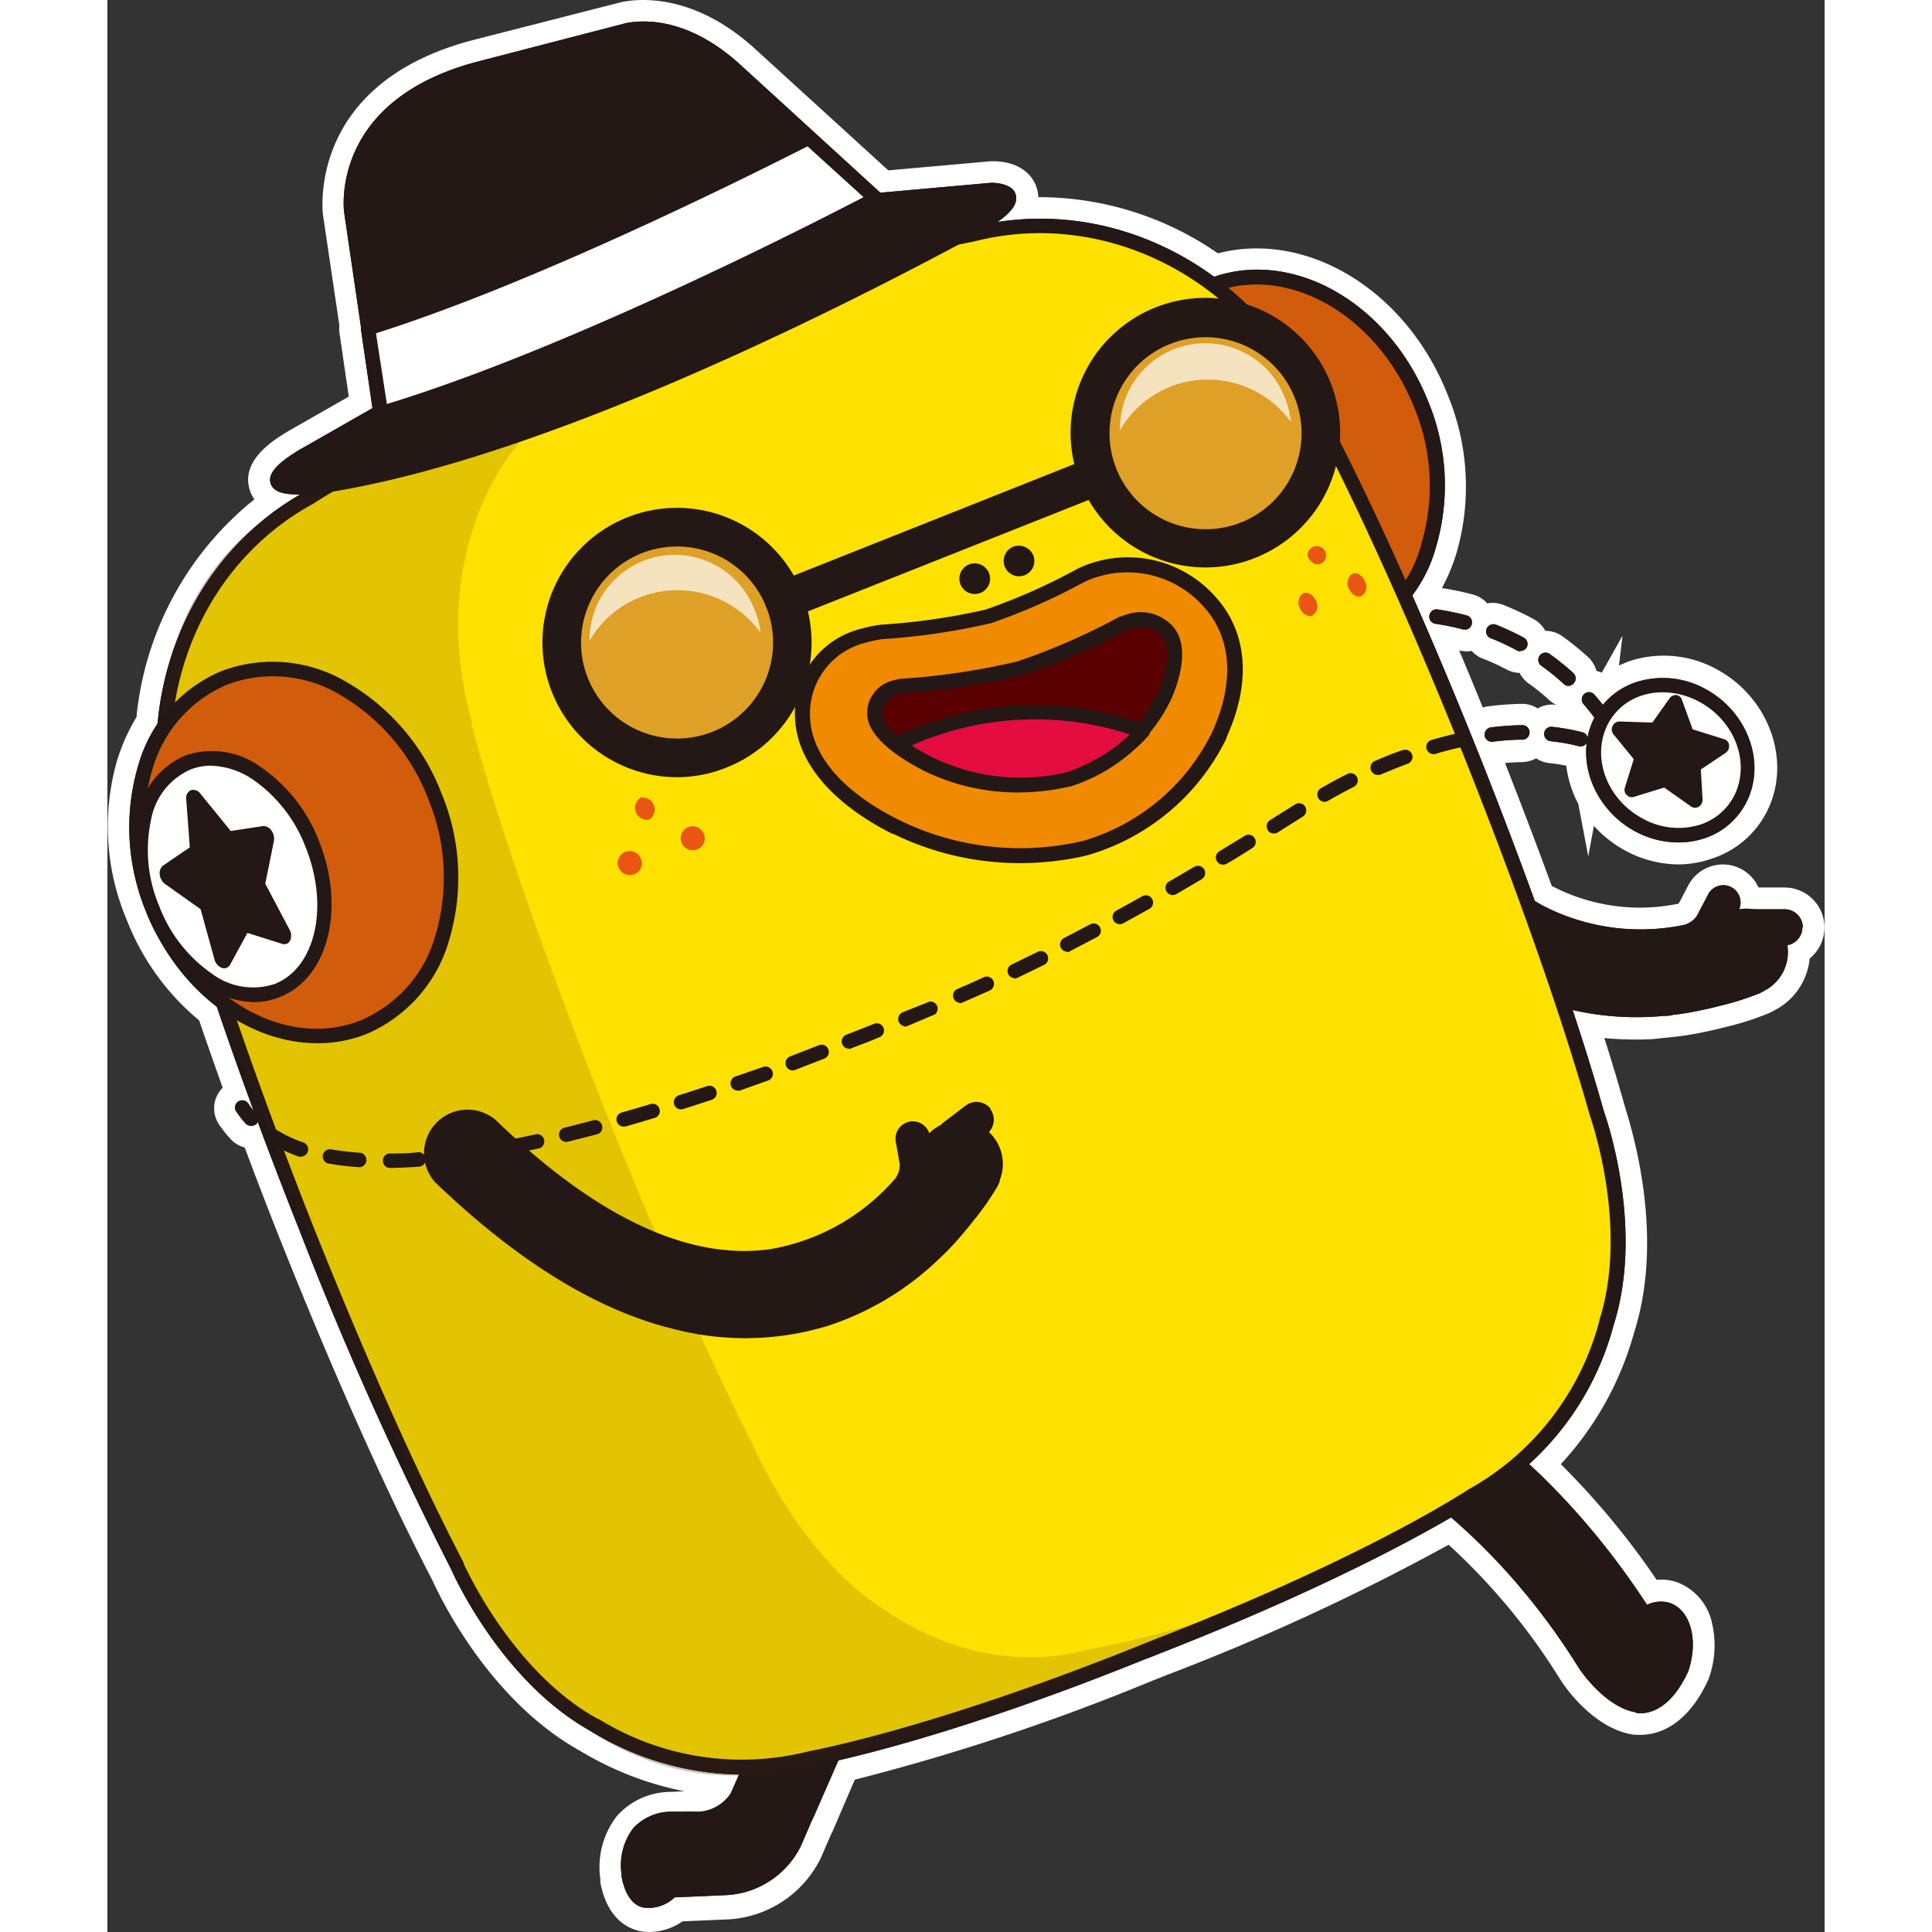 <svg xmlns="http://www.w3.org/2000/svg" viewBox="0 0 157.73 177.46" width="800" height="800"><rect x="0" y="0" width="157.73" height="177.46" fill="#333333" stroke="none"/><defs><clipPath id="clip-path"><path class="cls-1" d="M4.77 28.79h98.89v134.33H4.77z"/></clipPath><clipPath id="clip-path-2"><path class="cls-1" d="M90.25 29.16h21.19v21.19H90.25z"/></clipPath><clipPath id="clip-path-3"><path class="cls-1" d="M93.01 31.55h15.7v7.98h-15.7z"/></clipPath><clipPath id="clip-path-4"><path class="cls-1" d="M41.73 48.43h21.19v21.19H41.73z"/></clipPath><clipPath id="clip-path-5"><path class="cls-1" d="M44.28 50.9h15.7v7.98h-15.7z"/></clipPath><style>.cls-1{fill:none}.cls-2{fill:#231815}.cls-3{fill:#fff}.cls-4{fill:#d15c0b}.cls-5{fill:#ffe100}.cls-6{opacity:.15}.cls-7{clip-path:url(#clip-path)}.cls-8{fill:#40210f}.cls-9{fill:#e95513}.cls-10{opacity:.3}.cls-11{clip-path:url(#clip-path-2)}.cls-12{fill:#910782}.cls-13{opacity:.7}.cls-14{clip-path:url(#clip-path-3)}.cls-15{clip-path:url(#clip-path-4)}.cls-16{clip-path:url(#clip-path-5)}.cls-17{fill:#f08a00}.cls-18{fill:#5a0000}.cls-19{fill:#e50c3f}</style></defs><g id="a_2" data-name="a 2"><g id="a_1-2" data-name="a 1"><path class="cls-2" d="M155.73 85.21a1.67 1.67 0 0 0-1.67-1.67h-2.51a2.2 2.2 0 0 0-.36 0 4.1 4.1 0 0 0-1.31 0 1.58 1.58 0 0 0-2.9-1.26l-1 1.9a2.15 2.15 0 0 1-1.09.78 19.54 19.54 0 0 1-13.11-1.79c-.25-.14-.49-.3-.73-.45q-2-5.64-4.82-12.69c-2.37-5.94-4.52-11-6.42-15.35a15.08 15.08 0 0 0 2.19-4.42 20.13 20.13 0 0 0-.72-13.3c-3.56-9-12.25-14-19.63-11.49a26.66 26.66 0 0 0-19.85-5.06c1.34-1 1.86-1.73 1.68-2.45-.26-1-1.77-1.14-2.22-1.15h-.07L71 17.72 58.14 6c-4.79-4.4-8.9-4.17-10.49-3.86L34.19 5.59C20.4 9.13 21.76 19.33 21.78 19.44L23.32 30a.62.62 0 0 0 0 .3l1.06 7.25-5.79 3.25-.85.48c-2.17 1.31-3 2.28-2.7 3.15.23.68 1 1 2.58 1h.14a26.8 26.8 0 0 0-13.14 21.1 15.19 15.19 0 0 0-1.81 3.88 20.07 20.07 0 0 0 .73 13.3A20.64 20.64 0 0 0 10 92.48c.94 2.79 2.05 6 3.37 9.54a6 6 0 0 1-.49-.64.67.67 0 0 0-.92-.18.65.65 0 0 0-.18.92 9.27 9.27 0 0 0 .86 1.1.67.67 0 0 0 .49.21.7.7 0 0 0 .45-.17.87.87 0 0 0 .16-.23q1.71 4.64 3.87 10.12a336.14 336.14 0 0 0 13.88 31c.42 1 4.79 10.43 12.82 14.89a27 27 0 0 0 13.63 4l-.77 1.75a3.8 3.8 0 0 1-2.83 1.67h-.58a4.75 4.75 0 0 0-.87 0h-1.13A4.74 4.74 0 0 0 48.2 168a5.64 5.64 0 0 0-1.05 4.22v.21c.3 1.56.92 2.51 1.87 2.81a3.42 3.42 0 0 0 3-.91l4.61-.2a8.11 8.11 0 0 0 7-4.54l1-2.32.06-.11 2.44-5.58a194.79 194.79 0 0 0 28.09-9.27l.71-.27.7-.28a196.94 196.94 0 0 0 26.73-12.5 59.79 59.79 0 0 1 11.77 13.88s2.33 3.59 5.23 4c1.18.11 3.12-.35 4.73-3.78 1-2.82.27-5.65-1.62-6.33a2.87 2.87 0 0 0-2.14.16 69 69 0 0 0-10.79-12.88 26.85 26.85 0 0 0 7.7-12.72c2.79-8.78-.56-18.71-.89-19.63-.58-2.06-1.49-5.14-2.85-9.26a27.86 27.86 0 0 0 8.44.48c.27 0 .53-.06.8-.09a23.45 23.45 0 0 0 2.63-.44c.61-.12 1.19-.26 1.72-.4a25.66 25.66 0 0 0 3.6-1.14 4.49 4.49 0 0 0 .53-.29l.12-.06a4 4 0 0 0 1.91-4.07 1.67 1.67 0 0 0 1.48-1.48z"/><path class="cls-3" d="M49.75 177.46a3.91 3.91 0 0 1-1.23-.19c-1.18-.38-2.68-1.44-3.24-4.35v-.31a7.66 7.66 0 0 1 1.51-5.79 6.64 6.64 0 0 1 5-2.23l1.06-.05h.17a29.67 29.67 0 0 1-9.57-3.7c-8.48-4.7-13-14.36-13.63-15.75-2.38-4.55-7.32-14.6-13.92-31.15a469.1 469.1 0 0 1-3.29-8.54 2.68 2.68 0 0 1-1.3-.78 11.37 11.37 0 0 1-1.05-1.33 2.66 2.66 0 0 1 .33-3.38q-1.14-3.19-2.16-6.18a22.66 22.66 0 0 1-6.65-9.23A22 22 0 0 1 .9 69.82a17.63 17.63 0 0 1 1.77-3.95 29.29 29.29 0 0 1 10.83-20 3.44 3.44 0 0 1-.4-.79c-.95-2.79 2.22-4.7 3.57-5.51l5.5-3.14-.86-5.9a2.64 2.64 0 0 1 0-.63L19.8 19.73c0-.13-1.57-12.11 13.9-16.08L47.27.18c1.85-.36 6.73-.67 12.2 4.29l12.26 11.18 9.41-.84h.2c2.12 0 3.67 1 4.08 2.66a3.65 3.65 0 0 1 .09.64A28.83 28.83 0 0 1 102 23.27c8.2-2.12 17.32 3.39 21.11 13a22 22 0 0 1 .78 14.63 17.54 17.54 0 0 1-1.82 4c2 4.52 4 9.36 6 14.41 1.64 4.15 3.19 8.22 4.61 12.1h.06A17.43 17.43 0 0 0 144.33 83l.87-1.66a3.59 3.59 0 0 1 6.46.18h2.39a3.67 3.67 0 0 1 2.31 6.52 6 6 0 0 1-2.92 4.59l-.16.08a4.82 4.82 0 0 1-.71.37 26 26 0 0 1-3.91 1.25c-.54.14-1.15.29-1.8.42a25.38 25.38 0 0 1-2.81.47l-.83.09-1.35.14a31.49 31.49 0 0 1-4.37-.1c.86 2.71 1.46 4.78 1.86 6.19s3.83 11.55.88 20.84a29.31 29.31 0 0 1-6.74 12.11 71.36 71.36 0 0 1 8.8 10.62 4.51 4.51 0 0 1 1.93.24 5.16 5.16 0 0 1 3.16 3.74 9 9 0 0 1-.32 5.14l-.08.18c-2.18 4.63-5.15 5.07-6.73 4.92h-.11c-3.68-.56-6.32-4.48-6.61-4.92a58.7 58.7 0 0 0-10.34-12.52 206.89 206.89 0 0 1-25.75 11.91l-1.42.56a201.7 201.7 0 0 1-27.38 9.11l-2 4.65a1.58 1.58 0 0 1-.13.26l-1 2.3a10.08 10.08 0 0 1-8.69 5.63l-4 .17a5.42 5.42 0 0 1-3.08.98zm-.53-5.24c.19.95.46 1.23.51 1.24a1.88 1.88 0 0 0 1.07-.53l.52-.44 5.28-.23a6.07 6.07 0 0 0 5.29-3.4l3.89-8.86 1-.22a194.08 194.08 0 0 0 27.79-9.17L96 150a195 195 0 0 0 26.47-12.37l1.23-.72 1.08.93a62.3 62.3 0 0 1 12.14 14.32c.76 1.13 2.38 2.87 3.79 3.13.88 0 1.83-.88 2.64-2.55a4.94 4.94 0 0 0 .19-2.71 1.32 1.32 0 0 0-.63-1 1 1 0 0 0-.65.09l-1.56.7-.93-1.43A67.37 67.37 0 0 0 129.26 136l-1.59-1.48 1.6-1.46a24.94 24.94 0 0 0 7.12-11.79l.05-.13c2.63-8.29-.74-17.9-.88-18.3v-.14c-.52-1.85-1.44-4.94-2.83-9.17l-1.1-3.33 3.43.75a26.3 26.3 0 0 0 7.83.44h.74a21.71 21.71 0 0 0 2.4-.4c.65-.13 1.19-.26 1.69-.4a23.81 23.81 0 0 0 3.32-1l.26-.14.25-.14a2 2 0 0 0 .86-2l-.26-1.63h-.56l-.41.09-.33-.08a1.84 1.84 0 0 0-.66 0l-3 .42a4.63 4.63 0 0 1-1.47.88l-.36.1a21.42 21.42 0 0 1-14.46-2c-.23-.12-.44-.26-.66-.4l-.73-.47-.24-.64c-1.46-4-3.08-8.29-4.8-12.64-2.14-5.37-4.29-10.51-6.39-15.27l-.46-1.05.67-.93a13.16 13.16 0 0 0 1.89-3.85 18.05 18.05 0 0 0-.67-12c-3.12-7.84-10.79-12.47-17.12-10.33l-1 .34-.84-.62a24.63 24.63 0 0 0-18.38-4.7l-8.38 1.29 6.76-4.78-10.15.9-13.61-12.5c-4.06-3.7-7.4-3.58-8.7-3.35l-13.4 3.44c-11.85 3-11 11.29-10.93 11.64l1.61 11-.06.16 1.22 8.28L18.7 43c-.24.14-.45.27-.63.4l7.13-.08-6.48 3.81A25 25 0 0 0 6.61 66.71l-.05.5-.27.42A13.51 13.51 0 0 0 4.72 71a18 18 0 0 0 .67 12 18.69 18.69 0 0 0 5.87 7.93l.48.37.19.57c1 3 2.14 6.19 3.35 9.49l.37 1c1.21 3.25 2.51 6.64 3.86 10.07 6.56 16.44 11.49 26.36 13.79 30.82l.06.12c.17.39 4.3 9.66 11.9 13.91l.15.08A25.15 25.15 0 0 0 58 161.05h3l-2.11 4.77a5.82 5.82 0 0 1-4.33 2.61H53.74a3.66 3.66 0 0 0-.59 0H53l-1.13.05a2.81 2.81 0 0 0-2.11.83 3.81 3.81 0 0 0-.6 2.69zM25.26 30z"/><path class="cls-2" d="M127.06 58.61a20.94 20.94 0 0 1 2.4 1.12.61.61 0 0 0 .32.08.66.66 0 0 0 .58-.34.67.67 0 0 0-.26-.91 25.72 25.72 0 0 0-2.55-1.19.68.68 0 0 0-.87.38.67.67 0 0 0 .38.86z"/><path class="cls-3" d="M129.78 61.81a2.69 2.69 0 0 1-1.27-.32 19.78 19.78 0 0 0-2.19-1 2.66 2.66 0 0 1-.08-4.92 2.67 2.67 0 0 1 2 0 25 25 0 0 1 2.77 1.3 2.67 2.67 0 0 1 1.07 3.61 2.66 2.66 0 0 1-2.3 1.33z"/><path class="cls-2" d="m136.63 66-.07.12a6.64 6.64 0 0 0-.56 1.68.65.65 0 0 0-.49-.52 19.22 19.22 0 0 0-2.78-.5.66.66 0 0 0-.14 1.32 18 18 0 0 1 2.59.46.5.5 0 0 0 .17 0 .64.64 0 0 0 .57-.34 8.53 8.53 0 0 0 8.43 9.16 7.49 7.49 0 0 0 2.31-.36 6.64 6.64 0 0 0 4-3.45c1.75-3.6 0-8.22-3.83-10.3a8.07 8.07 0 0 0-6.26-.65 6.7 6.7 0 0 0-3.17 2.14c-.25-.31-.5-.63-.77-.93a.65.65 0 0 0-.93-.07.67.67 0 0 0-.07.94c.37.42.68.84 1 1.3z"/><path class="cls-3" d="M144.36 79.4a10.38 10.38 0 0 1-4.9-1.25 10.78 10.78 0 0 1-2.92-2.29l-.52 2.8-.91-4.81a10.05 10.05 0 0 1-1.11-3.52 15.79 15.79 0 0 0-1.58-.24 2.69 2.69 0 0 1-1.79-1 2.62 2.62 0 0 1-.57-2 2.66 2.66 0 0 1 2.92-2.36l.59.07a2.83 2.83 0 0 1-.06-.77 2.62 2.62 0 0 1 .92-1.82 2.66 2.66 0 0 1 2.83-.42l1.91-3.4-.33 2.74a10.6 10.6 0 0 1 1.15-.46 10.08 10.08 0 0 1 7.82.8c4.8 2.58 6.9 8.38 4.69 12.93a8.64 8.64 0 0 1-5.17 4.48 9.6 9.6 0 0 1-2.97.52zm-6.44-11a6.36 6.36 0 0 0 3.43 6.14 6.15 6.15 0 0 0 4.7.52 4.67 4.67 0 0 0 2.81-2.42c1.29-2.65-.05-6.09-3-7.66a6.06 6.06 0 0 0-4.7-.52 4.76 4.76 0 0 0-2.16 1.59l-.33.4-.29.57a5.12 5.12 0 0 0-.36 1.14z"/><path class="cls-2" d="M133.77 62.81a.66.66 0 0 0 .45.18.68.68 0 0 0 .49-.22.66.66 0 0 0 0-.94 23.21 23.21 0 0 0-2.19-1.77.66.66 0 0 0-.77 1.08 21.79 21.79 0 0 1 2.02 1.67z"/><path class="cls-3" d="M134.22 65a2.65 2.65 0 0 1-1.79-.7 19.23 19.23 0 0 0-1.88-1.52 2.66 2.66 0 0 1 3.09-4.34 25.94 25.94 0 0 1 2.36 1.91 2.67 2.67 0 0 1-1.8 4.64z"/><path class="cls-2" d="M121.37 56.5a.67.67 0 0 0 .56.76 21.76 21.76 0 0 1 2.6.53h.17a.67.67 0 0 0 .17-1.31 26.76 26.76 0 0 0-2.75-.56.66.66 0 0 0-.75.58z"/><path class="cls-3" d="M124.7 59.81a2.72 2.72 0 0 1-.69-.09 19.88 19.88 0 0 0-2.37-.48 2.68 2.68 0 0 1-2.25-3 2.67 2.67 0 0 1 3-2.25 25.77 25.77 0 0 1 3 .61 2.66 2.66 0 0 1-.68 5.24zm.33-4z"/><path class="cls-2" d="M127.2 68.17h.08c.91-.11 1.8-.17 2.66-.19a.67.67 0 1 0 0-1.33 27.32 27.32 0 0 0-2.8.2.68.68 0 0 0-.58.74.66.66 0 0 0 .64.58z"/><path class="cls-3" d="M127.2 70.17a2.66 2.66 0 0 1-.32-5.3 28.64 28.64 0 0 1 3-.22 2.64 2.64 0 0 1 1.88.73 2.7 2.7 0 0 1 .83 1.89A2.67 2.67 0 0 1 130 70a23.48 23.48 0 0 0-2.46.17zm2.8-1.52z"/><path class="cls-2" d="M155.73 85.19a1.67 1.67 0 0 0-1.67-1.67h-2.51a2.2 2.2 0 0 0-.36 0 4.1 4.1 0 0 0-1.31 0 1.58 1.58 0 0 0-2.9-1.26l-1 1.9a2.15 2.15 0 0 1-1.09.78 19.54 19.54 0 0 1-13.11-1.79c-6.61-3.72-10.94-12-12.88-24.75a4 4 0 1 0-7.9 1.21c1.53 10 4.49 17.86 8.85 23.48a26 26 0 0 0 11.92 8.88A26.57 26.57 0 0 0 143 93.31c.27 0 .53 0 .8-.09a23.45 23.45 0 0 0 2.63-.44c.61-.12 1.19-.26 1.72-.4a25.66 25.66 0 0 0 3.6-1.14 4.49 4.49 0 0 0 .53-.29l.12-.06a4 4 0 0 0 1.91-4.07 1.67 1.67 0 0 0 1.38-1.64M69.45 155.2a3.94 3.94 0 0 0-7.52-1.11L59 160.76a1.21 1.21 0 0 0-.09.2l-1.66 3.78a3.8 3.8 0 0 1-2.83 1.67h-.58a5.84 5.84 0 0 0-.87 0h-1.13a4.74 4.74 0 0 0-3.56 1.54 5.64 5.64 0 0 0-1.05 4.22v.21c.3 1.56.92 2.51 1.87 2.81a3.42 3.42 0 0 0 3-.91l4.61-.2a8.11 8.11 0 0 0 7-4.54l1-2.32.06-.1 4.38-10a4 4 0 0 0 .3-2m-20.2 19.72zM140.44 157.29c-2.9-.45-5.23-4-5.23-4-10.64-17.09-24.07-21.6-24.29-21.67a4.21 4.21 0 0 1 2.5-8c.67.2 15.74 5 28 23.79a2.87 2.87 0 0 1 2.14-.16c1.89.68 2.62 3.51 1.62 6.33-1.61 3.43-3.55 3.89-4.73 3.78"/><path class="cls-4" d="M94.74 47.48c3.52 8.86 12.18 13.75 19.34 10.9s10.11-12.33 6.59-21.2-12.18-13.75-19.34-10.9-10.11 12.33-6.59 21.2"/><path class="cls-2" d="M109.8 59.86a14.43 14.43 0 0 1-7.08-2 20.06 20.06 0 0 1-8.6-10.18c-3.65-9.19-.53-19.09 7-22.06s16.56 2.08 20.21 11.28a20.13 20.13 0 0 1 .72 13.3 13.28 13.28 0 0 1-7.73 8.8 12.1 12.1 0 0 1-4.52.86zM95.35 47.23a18.76 18.76 0 0 0 8 9.51 11.48 11.48 0 0 0 17.37-6.9 18.71 18.71 0 0 0-.69-12.41c-3.38-8.51-11.67-13.24-18.48-10.54S92 38.72 95.35 47.23zM57.94 35.18A2.12 2.12 0 0 1 55.17 34l-3.63-9.15a2.13 2.13 0 1 1 4-1.57l3.63 9.14a2.12 2.12 0 0 1-1.2 2.77M50.12 38.29a2.14 2.14 0 0 1-2.78-1.19L43.71 28a2.14 2.14 0 0 1 4-1.58l3.64 9.15a2.14 2.14 0 0 1-1.2 2.77M65.77 32.08a2.15 2.15 0 0 1-2.77-1.2l-3.63-9.14a2.14 2.14 0 1 1 4-1.58L67 29.3a2.14 2.14 0 0 1-1.19 2.78"/><path class="cls-5" d="M110 36h-.11c-6.09-11.48-18.77-17.5-30.53-14.44-1.72.32-12.46 2.5-30.51 9.77l-.71.28-.7.28C29.32 39 20 44.76 18.54 45.71 7.88 51.55 2.78 64.63 6.26 77.19h-.11s2.59 11.53 12.12 35.64a337.35 337.35 0 0 0 13.85 31s4.34 10.05 12.55 14.61a25.76 25.76 0 0 0 19.86 3.11c1.73-.32 12.46-2.5 30.52-9.76l.7-.28.7-.28c18.13-7.1 27.43-12.88 28.91-13.83a25.81 25.81 0 0 0 12.32-15.89c2.85-9-.88-19.23-.88-19.23-1.44-5.11-4.71-15.68-11.18-32C116 46.17 110 36 110 36"/><path class="cls-2" d="M58.32 163a26.9 26.9 0 0 1-13.94-4c-8-4.46-12.4-13.92-12.82-14.89a336.14 336.14 0 0 1-13.88-31C8.21 89.24 5.53 77.5 5.5 77.38a.73.73 0 0 1 0-.36C2.13 64.18 7.31 51.11 18.22 45.13c1.63-1.05 10.87-6.77 29-13.86l.7-.28.71-.28c18-7.26 28.68-9.44 30.63-9.8 12-3.12 24.73 2.83 31.06 14.5a.72.72 0 0 1 .27.25c.06.11 6.17 10.49 15.68 34.35 6.54 16.54 9.82 27.2 11.19 32.08.33.92 3.68 10.85.89 19.63A26.3 26.3 0 0 1 125.68 138c-1.63 1.06-10.9 6.79-29 13.87l-.7.28-.71.27c-18 7.27-28.69 9.44-30.63 9.81a25.36 25.36 0 0 1-6.32.77zM45 157.86h.07a25 25 0 0 0 19.35 3c1.22-.23 12.11-2.37 30.43-9.74l.7-.28.71-.28c18-7 27.13-12.7 28.79-13.77a25 25 0 0 0 12-15.5.14.14 0 0 1 0-.06c2.73-8.63-.85-18.69-.89-18.79-1.38-4.9-4.64-15.51-11.17-32-8.57-21.51-14.35-32-15.41-33.85a.7.7 0 0 1-.3-.29C103.32 25 91.07 19.2 79.53 22.2c-2 .37-12.52 2.53-30.43 9.74l-.71.28-.7.28c-18 7-27.14 12.71-28.79 13.77C8.4 52 3.48 64.66 6.9 77a.64.64 0 0 1 0 .41c.51 2.09 3.5 13.68 12 35.21 6.58 16.49 11.48 26.44 13.82 30.91v.08c.05.08 4.33 9.84 12.28 14.25z"/><g class="cls-6"><g class="cls-7"><path class="cls-8" d="M89.54 151.65c-6.12 1.5-12.62 0-18.16-3.78-7.64-4.8-11.95-14.87-11.95-14.87-2.41-4.72-7.19-14.68-13.7-31-9.54-24.13-12.31-35.59-12.31-35.59h.1c-3.62-12.5.54-25.21 10-30.58a100.9 100.9 0 0 1 12.81-7c-3.75 1.2-8.18 2.78-13.25 4.82l-.63.25-.63.25c-16.2 6.34-24.45 11.7-25.75 12.58-9.47 5.37-13.63 18.08-10 30.58h-.09s2.76 11.46 12.3 35.57c6.52 16.35 11.3 26.31 13.71 31 0 0 4.31 10.06 11.93 14.85 5.55 3.77 12 5.28 18.16 3.78 1.56-.25 11.23-2 27.37-8.52l.63-.25.63-.25c5.09-2 9.39-3.88 13-5.57a103.94 103.94 0 0 1-14.12 3.69"/></g></g><path class="cls-2" d="M81 52.69a1.41 1.41 0 1 1-1.85-.85 1.43 1.43 0 0 1 1.85.85M85.07 51.07a1.41 1.41 0 1 1-1.85-.86 1.45 1.45 0 0 1 1.85.86"/><path class="cls-9" d="M110.68 56.54c-.42.17-.93-.16-1.16-.72a1 1 0 0 1 .34-1.33c.42-.16.93.17 1.16.73a1 1 0 0 1-.34 1.32M115.18 54.75c-.42.17-.93-.16-1.16-.72a1 1 0 0 1 .34-1.32c.42-.17.94.16 1.16.72a1 1 0 0 1-.34 1.32M111.4 51.8c-.42.16-.93-.16-1.16-.73a.85.85 0 1 1 1.16.73M48.38 80.29a1.1 1.1 0 1 1 .62-1.41 1.07 1.07 0 0 1-.57 1.41M54.21 78a1.1 1.1 0 1 1 .57-1.41 1.07 1.07 0 0 1-.57 1.41M49.77 75.28a1.1 1.1 0 0 1-.81-2 1.1 1.1 0 0 1 .81 2"/><path class="cls-4" d="M4.15 83.45c3.52 8.86 12.18 13.74 19.34 10.9S33.61 82 30.08 73.15 17.91 59.4 10.74 62.25.63 74.58 4.15 83.45"/><path class="cls-2" d="M19.25 95.82c-6.32 0-12.77-4.72-15.71-12.13a20.07 20.07 0 0 1-.73-13.3 13.31 13.31 0 0 1 7.69-8.76 13.33 13.33 0 0 1 11.61 1.1A20.11 20.11 0 0 1 30.7 72.9a20.1 20.1 0 0 1 .73 13.31A13.33 13.33 0 0 1 23.74 95a12.09 12.09 0 0 1-4.49.82zM4.77 83.2c3.38 8.51 11.67 13.24 18.48 10.53a12 12 0 0 0 6.91-7.92 18.81 18.81 0 0 0-.69-12.42 18.84 18.84 0 0 0-8-9.51 12 12 0 0 0-10.46-1A12 12 0 0 0 4.1 70.8a18.75 18.75 0 0 0 .67 12.4z"/><path class="cls-3" d="M4.15 83.45c2.3 5.77 7.45 9.15 11.51 7.55s5.49-7.6 3.2-13.37-7.45-9.15-11.51-7.54-5.49 7.6-3.2 13.38"/><path class="cls-2" d="M13.51 92.05a8.53 8.53 0 0 1-4.63-1.51 14.5 14.5 0 0 1-5.34-6.85A14.63 14.63 0 0 1 2.72 75a7.59 7.59 0 0 1 4.39-5.59 7.58 7.58 0 0 1 7 1.06 14.58 14.58 0 0 1 5.35 6.85c2.42 6.11.82 12.5-3.58 14.24a6.46 6.46 0 0 1-2.37.49zm-4-21.72a5.08 5.08 0 0 0-1.89.36A6.25 6.25 0 0 0 4 75.35a13.18 13.18 0 0 0 .75 7.85 13.25 13.25 0 0 0 4.84 6.23 6.31 6.31 0 0 0 5.8.94c3.72-1.48 5-7.09 2.83-12.52a13.29 13.29 0 0 0-4.83-6.23 7.27 7.27 0 0 0-3.9-1.29z"/><path class="cls-2" d="M4.81 80.34a.89.89 0 0 1 .3-.83l2.46-1.68-.33-4.41a.81.81 0 0 1 .42-.84.8.8 0 0 1 .88.32l2.79 3.43 2.94-.45a.86.86 0 0 1 .78.39 1.26 1.26 0 0 1 .24 1l-.79 3.9 2.23 4.22a1.1 1.1 0 0 1 .05 1 .58.58 0 0 1-.32.3.63.63 0 0 1-.43 0l-3.17-1-1.59 2.92a.62.62 0 0 1-.77.29 1.17 1.17 0 0 1-.67-.79l-1.27-4.6-3.25-2.3a1.25 1.25 0 0 1-.5-.87"/><g class="cls-10"><g class="cls-11"><path class="cls-12" d="M91 43.67a10.59 10.59 0 1 0 5.94-13.76A10.59 10.59 0 0 0 91 43.67"/></g></g><g class="cls-13"><g class="cls-14"><path class="cls-3" d="M97.64 35.52a9.32 9.32 0 0 0-4.63 4 7.84 7.84 0 0 1 15.17-2.93 8.49 8.49 0 0 1 .53 2.17 9.44 9.44 0 0 0-11.07-3.25"/></g></g><g class="cls-10"><g class="cls-15"><path class="cls-12" d="M42.48 62.93a10.59 10.59 0 1 0 5.94-13.75 10.6 10.6 0 0 0-5.94 13.75"/></g></g><path class="cls-2" d="M100.86 52.12a12.4 12.4 0 0 1-11.51-7.8 12.38 12.38 0 1 1 11.51 7.8zM92.65 43a8.83 8.83 0 0 0 11.45 5 8.82 8.82 0 1 0-11.45-5zM52.34 71.39a12.38 12.38 0 0 1-11.5-7.8 12.36 12.36 0 1 1 16 6.92 12.15 12.15 0 0 1-4.5.88zm-8.21-9.11a8.82 8.82 0 1 0 4.94-11.46 8.83 8.83 0 0 0-4.94 11.46z"/><path class="cls-2" d="M62.17 56.89a1.77 1.77 0 0 1-.65-3.42L89.63 42.3a1.78 1.78 0 0 1 1.31 3.3L62.83 56.76a1.94 1.94 0 0 1-.66.13z"/><g class="cls-13"><g class="cls-16"><path class="cls-3" d="M48.9 54.87a9.3 9.3 0 0 0-4.62 4A7.84 7.84 0 0 1 59.44 56a7.74 7.74 0 0 1 .56 2.12 9.42 9.42 0 0 0-11.1-3.25"/></g></g><path class="cls-17" d="M63.85 66a7.36 7.36 0 0 1 5.74-7.59 9.47 9.47 0 0 1 1.2-.27l.58-.07a59.3 59.3 0 0 0 9.46-1.4 54.2 54.2 0 0 0 8.47-3.71l.51-.24a10.62 10.62 0 0 1 1.19-.46 10.09 10.09 0 0 1 10.28 3c2.74 3.05 3.07 7.37.91 12.17v.05a19.89 19.89 0 0 1-11.94 10.29l-.33.1-.33.09a26 26 0 0 1-17.11-2h-.07c-5.34-2.66-8.38-6.21-8.56-10"/><path class="cls-2" d="M83.82 79.28a26.5 26.5 0 0 1-11.64-2.69h-.08C66.53 73.78 63.35 70 63.16 66a8 8 0 0 1 6.24-8.29 11.4 11.4 0 0 1 1.29-.28 5.77 5.77 0 0 1 .63-.07A60.39 60.39 0 0 0 80.64 56 54.5 54.5 0 0 0 89 52.3q.28-.15.57-.27a9.77 9.77 0 0 1 1.22-.43 10.74 10.74 0 0 1 11 3.23c2.94 3.26 3.3 7.85 1 12.91v.07a20.52 20.52 0 0 1-12.32 10.61l-.36.11-.38.1a27 27 0 0 1-5.91.65zM64.54 65.92c.16 3.52 3.07 6.86 8.18 9.4l.1.05a25.23 25.23 0 0 0 16.62 1.91l.29-.07.28-.09a19.17 19.17 0 0 0 11.48-9.9c2.06-4.58 1.78-8.63-.77-11.47a9.36 9.36 0 0 0-9.58-2.82 7.82 7.82 0 0 0-1.06.37l-.45.21a55.81 55.81 0 0 1-8.58 3.77h-.07a60.86 60.86 0 0 1-9.57 1.41 4 4 0 0 0-.5.06 8.41 8.41 0 0 0-1.13.25 6.71 6.71 0 0 0-5.24 6.9z"/><path class="cls-18" d="M70.48 65.63a2.47 2.47 0 0 1 2-2.5 4.88 4.88 0 0 1 .58-.12 66 66 0 0 0 10.67-1.6 60.25 60.25 0 0 0 9.57-4.17 2.65 2.65 0 0 1 .53-.2 3.29 3.29 0 0 1 3.49.92c1.51 1.68.05 5.22-.29 6-1.39 3-4 5.91-9 7.65a19.14 19.14 0 0 1-12.83-1.44c-.86-.43-4.7-2.45-4.8-4.53"/><path class="cls-2" d="M83.63 72.79a19.59 19.59 0 0 1-8.65-2C73.45 70 69.9 68 69.79 65.66a3.09 3.09 0 0 1 2.52-3.19 4 4 0 0 1 .62-.13h.1a65.52 65.52 0 0 0 10.53-1.58A59.61 59.61 0 0 0 93 56.63h.09a4.37 4.37 0 0 1 .59-.21 4 4 0 0 1 4.19 1.12c1.76 2 .31 5.65-.18 6.73a15.37 15.37 0 0 1-9.34 8h-.08a21.2 21.2 0 0 1-4.64.52zM71.17 65.6c.06 1.23 2.26 2.87 4.42 4a18.56 18.56 0 0 0 12.33 1.39 14.05 14.05 0 0 0 8.51-7.28c.78-1.75 1.36-4.18.41-5.24a2.61 2.61 0 0 0-2.79-.72 4.34 4.34 0 0 0-.42.15A61.17 61.17 0 0 1 84 62.06h-.06a68 68 0 0 1-10.73 1.61 3.49 3.49 0 0 0-.46.09c-1 .31-1.56.91-1.52 1.81z"/><path class="cls-19" d="M72.56 68.34a28.82 28.82 0 0 1 22.53-1.16 16 16 0 0 1-6.81 4.4 19.3 19.3 0 0 1-12.84-1.44 18.06 18.06 0 0 1-2.88-1.8"/><path class="cls-2" d="M83.79 72.74a19.71 19.71 0 0 1-8.64-2 18.54 18.54 0 0 1-3-1.88.68.68 0 0 1-.25-.6.69.69 0 0 1 .37-.52 29.5 29.5 0 0 1 23.06-1.18.66.66 0 0 1 .26 1.06 16.69 16.69 0 0 1-7.09 4.58h-.08a21.2 21.2 0 0 1-4.63.54zm-9.91-4.27a17.86 17.86 0 0 0 1.86 1.07 18.51 18.51 0 0 0 12.35 1.4 15.9 15.9 0 0 0 5.82-3.48 28 28 0 0 0-20.03 1.01zM25.89 107.28a.67.67 0 0 1 0-1.33c.85 0 1.76 0 2.69-.12a.67.67 0 0 1 .1 1.33c-1 .07-1.9.11-2.78.12zm-2.73-.07h-.05c-1-.07-1.91-.18-2.78-.33a.66.66 0 0 1-.54-.77.67.67 0 0 1 .77-.54 23 23 0 0 0 2.64.31.67.67 0 0 1 0 1.33zm8.2-.31a.66.66 0 0 1-.66-.59.65.65 0 0 1 .58-.73c.86-.11 1.77-.23 2.69-.38a.67.67 0 0 1 .2 1.32c-.93.14-1.85.27-2.74.38zm-13.57-.66a.52.52 0 0 1-.21 0A13.09 13.09 0 0 1 15 105a.65.65 0 0 1-.23-.91.66.66 0 0 1 .91-.23 11.62 11.62 0 0 0 2.32 1.08.67.67 0 0 1-.21 1.3zm19-.19a.66.66 0 0 1-.65-.54.65.65 0 0 1 .53-.77c.88-.17 1.77-.35 2.66-.55a.66.66 0 0 1 .79.51.67.67 0 0 1-.5.79c-.91.2-1.81.38-2.71.55zm5.35-1.16a.66.66 0 0 1-.64-.51.65.65 0 0 1 .49-.8c.88-.22 1.76-.44 2.64-.68a.67.67 0 0 1 .81.48.66.66 0 0 1-.47.81l-2.67.68zm5.3-1.41a.66.66 0 0 1-.18-1.3c.88-.25 1.75-.5 2.62-.77a.66.66 0 0 1 .83.45.65.65 0 0 1-.44.82c-.88.27-1.76.53-2.65.78a.55.55 0 0 1-.2.02zm-34.25-.07a.67.67 0 0 1-.49-.21 9.27 9.27 0 0 1-.86-1.1.65.65 0 0 1 .18-.92.67.67 0 0 1 .92.18 7.46 7.46 0 0 0 .74.94.66.66 0 0 1 0 .94.7.7 0 0 1-.51.17zm39.5-1.51a.66.66 0 0 1-.63-.46.67.67 0 0 1 .43-.84c.87-.27 1.74-.55 2.6-.84a.66.66 0 1 1 .42 1.26l-2.62.85a.64.64 0 0 1-.22.03zm5.2-1.73a.65.65 0 0 1-.62-.44.67.67 0 0 1 .41-.85l2.55-.88a.67.67 0 0 1 .85.4.65.65 0 0 1-.4.85l-2.59.92a.78.78 0 0 1-.22 0zM63 98.32a.67.67 0 0 1-.2-1.32l2.56-1a.66.66 0 0 1 .48 1.24l-2.58 1a.59.59 0 0 1-.26.08zm5.12-2a.66.66 0 0 1-.24-1.28l2.54-1a.66.66 0 1 1 .5 1.23q-1.23.51-2.55 1a.7.7 0 0 1-.22.09zm5.09-2.06A.67.67 0 0 1 73 93l2.51-1a.66.66 0 0 1 .49 1.18l-2.54 1.07a.74.74 0 0 1-.22.05zm5.05-2.15a.67.67 0 0 1-.26-1.24c1-.42 1.81-.79 2.5-1.11a.66.66 0 0 1 .88.34.67.67 0 0 1-.33.88l-2.52 1.11a.62.62 0 0 1-.24.06zm5-2.27a.66.66 0 0 1-.26-1.22l2.45-1.19a.66.66 0 0 1 .89.3.66.66 0 0 1-.3.89c-.84.42-1.67.82-2.47 1.2a.71.71 0 0 1-.27.06zm4.9-2.42a.67.67 0 0 1-.3-1.26c.79-.4 1.59-.83 2.41-1.26a.67.67 0 0 1 .9.27.66.66 0 0 1-.27.9l-2.43 1.27a.71.71 0 0 1-.27.12zM93 84.89a.67.67 0 0 1-.59-.35.66.66 0 0 1 .27-.9l2.38-1.32a.66.66 0 1 1 .65 1.16l-2.4 1.33a.71.71 0 0 1-.31.08zm4.77-2.68a.67.67 0 0 1-.3-1.21l2.36-1.38a.66.66 0 0 1 .68 1.14l-2.37 1.39a.68.68 0 0 1-.33.06zm4.71-2.79a.65.65 0 0 1-.57-.32.66.66 0 0 1 .23-.91l2.33-1.42a.66.66 0 0 1 .91.22.66.66 0 0 1-.22.91c-.79.49-1.57 1-2.34 1.43a.69.69 0 0 1-.3.09zm4.66-2.86a.67.67 0 0 1-.56-.31.68.68 0 0 1 .21-.92l2.31-1.45a.66.66 0 1 1 .71 1.12l-2.31 1.46a.68.68 0 0 1-.32.1zm4.65-2.91a.67.67 0 0 1-.34-1.24c.78-.45 1.6-.9 2.44-1.32a.66.66 0 1 1 .6 1.18c-.82.42-1.62.85-2.37 1.29a.68.68 0 0 1-.29.09zm4.88-2.47a.67.67 0 0 1-.26-1.28c.85-.37 1.72-.72 2.57-1a.68.68 0 0 1 .86.4.67.67 0 0 1-.4.85c-.83.31-1.67.65-2.5 1a.66.66 0 0 1-.23.03zm22.88-.91a.63.63 0 0 1-.33-.09c-.51-.29-1-.55-1.58-.79a.67.67 0 0 1 .53-1.22l.47.21a.62.62 0 0 1 .23-.19.68.68 0 0 1 .89.29c.27.54.4.86.41.88a.68.68 0 0 1-.62.91zm-17.74-1a.67.67 0 0 1-.64-.48.66.66 0 0 1 .45-.82c.91-.27 1.82-.5 2.7-.69a.65.65 0 0 1 .79.51.66.66 0 0 1-.51.79c-.85.18-1.72.4-2.6.66a.63.63 0 0 1-.15.05zm13.51-.73a.5.5 0 0 1-.17 0 18 18 0 0 0-2.59-.46.66.66 0 1 1 .14-1.32 19.22 19.22 0 0 1 2.78.5.66.66 0 0 1-.16 1.3zm-8.16-.41a.66.66 0 0 1-.66-.58.68.68 0 0 1 .58-.74 27.32 27.32 0 0 1 2.8-.2.67.67 0 1 1 0 1.33c-.86 0-1.75.08-2.66.19zm10.6-1.05a.69.69 0 0 1-.55-.29 21.88 21.88 0 0 0-1.62-2.11.67.67 0 0 1 .07-.94.65.65 0 0 1 .93.07 21.7 21.7 0 0 1 1.72 2.23.66.66 0 0 1-.17.92.68.68 0 0 1-.34.14zM134.22 63a.66.66 0 0 1-.45-.18 21.79 21.79 0 0 0-2.06-1.67.66.66 0 0 1 .77-1.08 23.21 23.21 0 0 1 2.19 1.77.66.66 0 0 1 0 .94.68.68 0 0 1-.45.22zm-4.44-3.18a.61.61 0 0 1-.32-.08 20.94 20.94 0 0 0-2.4-1.12.67.67 0 0 1-.38-.86.68.68 0 0 1 .87-.38 25.72 25.72 0 0 1 2.55 1.19.67.67 0 0 1 .26.91.66.66 0 0 1-.58.31zm-5.08-2h-.17a21.76 21.76 0 0 0-2.6-.53.67.67 0 0 1 .19-1.32 26.76 26.76 0 0 1 2.75.56.67.67 0 0 1-.17 1.31z"/><path class="cls-3" d="M150.07 73.28c1.59-3.29 0-7.51-3.56-9.42s-7.75-.8-9.35 2.49 0 7.52 3.56 9.43 7.75.8 9.35-2.5"/><path class="cls-2" d="M144.36 77.38a8.35 8.35 0 0 1-4-1c-3.87-2.08-5.6-6.7-3.85-10.31a6.66 6.66 0 0 1 4-3.44 8.07 8.07 0 0 1 6.26.65c3.86 2.08 5.58 6.7 3.83 10.3a6.64 6.64 0 0 1-4 3.45 7.49 7.49 0 0 1-2.24.35zm-1.49-13.79a6.08 6.08 0 0 0-1.9.29 5.34 5.34 0 0 0-3.21 2.76c-1.44 3 0 6.81 3.28 8.56a6.77 6.77 0 0 0 5.22.56 5.38 5.38 0 0 0 3.21-2.76c1.44-3 0-6.8-3.27-8.55a7.17 7.17 0 0 0-3.33-.86z"/><path class="cls-2" d="M139.52 73a.67.67 0 0 1-.13-.67l.81-2.6-1.87-2.29a.7.7 0 0 1-.07-.76.71.71 0 0 1 .65-.41l3 .1 1.57-2.22a.71.71 0 0 1 .61-.31.62.62 0 0 1 .52.4l1 2.75 2.93.92a.63.63 0 0 1 .42.56.74.74 0 0 1-.07.39.83.83 0 0 1-.26.3l-2.27 1.52.16 2.73a.75.75 0 0 1-.34.68.64.64 0 0 1-.7 0L143 72.34l-2.8.86a.6.6 0 0 1-.63-.17M18 41.85l.85-.48 6.24-3.56-2.7-18.49S21 9.64 34.36 6.21l13.46-3.44c1.42-.28 5.3-.5 9.87 3.66l13.11 12 10.45-.92s4.57.06-1.74 3.55C66.76 27.9 39.84 41.45 20.18 44.57c-7.48.88-4-1.62-2.14-2.72"/><path class="cls-2" d="M17.58 45.42c-1.59 0-2.35-.31-2.58-1-.3-.87.53-1.84 2.7-3.14l.85-.48 5.83-3.33-2.64-18c0-.11-1.38-10.31 12.41-13.85l13.5-3.5c1.59-.31 5.7-.54 10.47 3.81L71 17.7l10.16-.91h.07c.45 0 2 .11 2.22 1.15s-.84 2.1-3.65 3.66c-13.9 7.5-40.1 20.54-59.55 23.63a23.31 23.31 0 0 1-2.67.19zM16.36 44a10.9 10.9 0 0 0 3.74-.07c19.22-3 45.28-16 59.09-23.48 2.28-1.26 2.83-1.92 3-2.14a2.8 2.8 0 0 0-.88-.17L70.86 19a.64.64 0 0 1-.51-.17l-13.1-11.9C52.9 3 49.3 3.16 47.94 3.42L34.52 6.86C21.93 10.09 23 18.85 23.09 19.22l2.71 18.49a.65.65 0 0 1-.33.67L19.22 42l-.81.47A7.25 7.25 0 0 0 16.36 44z"/><path class="cls-3" d="m25.07 37.87-1.13-7.72c13.84-4.3 32.48-13.44 40.45-17.48l6.18 5.62c-5.92 3.08-29.27 15-45.9 19.8z"/><path class="cls-2" d="M24.67 38.76a.67.67 0 0 1-.61-.41.65.65 0 0 1 .29-.83l-1.06-7.27a.66.66 0 0 1 .46-.73c13.9-4.31 32.84-13.63 40.34-17.44a.68.68 0 0 1 .75.1L71 17.8a.67.67 0 0 1 .22.58.65.65 0 0 1-.36.5c-6.61 3.44-29.47 15-46 19.85a.58.58 0 0 1-.19.03zm0-8.15 1 6.5c15.67-4.78 36.45-15.19 43.78-19l-5.14-4.67c-7.71 3.92-25.93 12.84-39.63 17.17zM81.16 101.88a1.66 1.66 0 0 0-2.34-.32l-2 1.52a1.27 1.27 0 0 0-.27.25 3.75 3.75 0 0 0-1.06.76 1.59 1.59 0 0 0-3.08.75l.37 2.1a2.13 2.13 0 0 1-.39 1.28 19.5 19.5 0 0 1-11.52 6.52c-7.5 1.05-16-2.95-25.23-11.89a4 4 0 0 0-5.55 5.73c7.28 7 14.4 11.49 21.27 13.33h.06a26 26 0 0 0 14.86-.16A26.62 26.62 0 0 0 76 116l.59-.56a22.58 22.58 0 0 0 1.83-1.94c.41-.47.78-.93 1.12-1.36a24.7 24.7 0 0 0 2.17-3.09 5.52 5.52 0 0 0 .26-.55v-.12a4 4 0 0 0-1-4.4 1.65 1.65 0 0 0 .11-2.13M155.73 85.19a1.67 1.67 0 0 0-1.67-1.67h-2.51a2.2 2.2 0 0 0-.36 0 4.1 4.1 0 0 0-1.31 0 1.58 1.58 0 0 0-2.9-1.26l-1 1.9a2.15 2.15 0 0 1-1.09.78 19.54 19.54 0 0 1-13.11-1.79c-6.61-3.72-10.94-12-12.88-24.75a4 4 0 1 0-7.9 1.21c1.53 10 4.49 17.86 8.85 23.48a26 26 0 0 0 11.92 8.88A26.57 26.57 0 0 0 143 93.31c.27 0 .53 0 .8-.09a23.45 23.45 0 0 0 2.63-.44c.61-.12 1.19-.26 1.72-.4a25.66 25.66 0 0 0 3.6-1.14 4.49 4.49 0 0 0 .53-.29l.12-.06a4 4 0 0 0 1.91-4.07 1.67 1.67 0 0 0 1.38-1.64M69.45 155.2a3.94 3.94 0 0 0-7.52-1.11L59 160.76a1.21 1.21 0 0 0-.09.2l-1.66 3.78a3.8 3.8 0 0 1-2.83 1.67h-.58a5.84 5.84 0 0 0-.87 0h-1.13a4.74 4.74 0 0 0-3.56 1.54 5.64 5.64 0 0 0-1.05 4.22v.21c.3 1.56.92 2.51 1.87 2.81a3.42 3.42 0 0 0 3-.91l4.61-.2a8.11 8.11 0 0 0 7-4.54l1-2.32.06-.1 4.38-10a4 4 0 0 0 .3-2m-20.2 19.72zM140.44 157.29c-2.9-.45-5.23-4-5.23-4-10.64-17.09-24.07-21.6-24.29-21.67a4.21 4.21 0 0 1 2.5-8c.67.2 15.74 5 28 23.79a2.87 2.87 0 0 1 2.14-.16c1.89.68 2.62 3.51 1.62 6.33-1.61 3.43-3.55 3.89-4.73 3.78"/><path class="cls-4" d="M94.74 47.48c3.52 8.86 12.18 13.75 19.34 10.9s10.11-12.33 6.59-21.2-12.18-13.75-19.34-10.9-10.11 12.33-6.59 21.2"/><path class="cls-2" d="M109.8 59.86a14.43 14.43 0 0 1-7.08-2 20.06 20.06 0 0 1-8.6-10.18c-3.65-9.19-.53-19.09 7-22.06s16.56 2.08 20.21 11.28a20.13 20.13 0 0 1 .72 13.3 13.28 13.28 0 0 1-7.73 8.8 12.1 12.1 0 0 1-4.52.86zM95.35 47.23a18.76 18.76 0 0 0 8 9.51 11.48 11.48 0 0 0 17.37-6.9 18.71 18.71 0 0 0-.69-12.41c-3.38-8.51-11.67-13.24-18.48-10.54S92 38.72 95.35 47.23zM57.94 35.18A2.12 2.12 0 0 1 55.17 34l-3.63-9.15a2.13 2.13 0 1 1 4-1.57l3.63 9.14a2.12 2.12 0 0 1-1.2 2.77M50.12 38.29a2.14 2.14 0 0 1-2.78-1.19L43.71 28a2.14 2.14 0 0 1 4-1.58l3.64 9.15a2.14 2.14 0 0 1-1.2 2.77M65.77 32.08a2.15 2.15 0 0 1-2.77-1.2l-3.63-9.14a2.14 2.14 0 1 1 4-1.58L67 29.3a2.14 2.14 0 0 1-1.19 2.78"/><path class="cls-5" d="M110 36h-.11c-6.09-11.48-18.77-17.5-30.53-14.44-1.72.32-12.46 2.5-30.51 9.77l-.71.28-.7.28C29.32 39 20 44.76 18.54 45.71 7.88 51.55 2.78 64.63 6.26 77.19h-.11s2.59 11.53 12.12 35.64a337.35 337.35 0 0 0 13.85 31s4.34 10.05 12.55 14.61a25.76 25.76 0 0 0 19.86 3.11c1.73-.32 12.46-2.5 30.52-9.76l.7-.28.7-.28c18.13-7.1 27.43-12.88 28.91-13.83a25.81 25.81 0 0 0 12.32-15.89c2.85-9-.88-19.23-.88-19.23-1.44-5.11-4.71-15.68-11.18-32C116 46.17 110 36 110 36"/><path class="cls-2" d="M58.32 163a26.9 26.9 0 0 1-13.94-4c-8-4.46-12.4-13.92-12.82-14.89a336.14 336.14 0 0 1-13.88-31C8.21 89.24 5.53 77.5 5.5 77.38a.73.73 0 0 1 0-.36C2.13 64.18 7.31 51.11 18.22 45.13c1.63-1.05 10.87-6.77 29-13.86l.7-.28.71-.28c18-7.26 28.68-9.44 30.63-9.8 12-3.12 24.73 2.83 31.06 14.5a.72.72 0 0 1 .27.25c.06.11 6.17 10.49 15.68 34.35 6.54 16.54 9.82 27.2 11.19 32.08.33.92 3.68 10.85.89 19.63A26.3 26.3 0 0 1 125.68 138c-1.63 1.06-10.9 6.79-29 13.87l-.7.28-.71.27c-18 7.27-28.69 9.44-30.63 9.81a25.36 25.36 0 0 1-6.32.77zM45 157.86h.07a25 25 0 0 0 19.35 3c1.22-.23 12.11-2.37 30.43-9.74l.7-.28.71-.28c18-7 27.13-12.7 28.79-13.77a25 25 0 0 0 12-15.5.14.14 0 0 1 0-.06c2.73-8.63-.85-18.69-.89-18.79-1.38-4.9-4.64-15.51-11.17-32-8.57-21.51-14.35-32-15.41-33.85a.7.7 0 0 1-.3-.29C103.32 25 91.07 19.2 79.53 22.2c-2 .37-12.52 2.53-30.43 9.74l-.71.28-.7.28c-18 7-27.14 12.71-28.79 13.77C8.4 52 3.48 64.66 6.9 77a.64.64 0 0 1 0 .41c.51 2.09 3.5 13.68 12 35.21 6.58 16.49 11.48 26.44 13.82 30.91v.08c.05.08 4.33 9.84 12.28 14.25z"/><g class="cls-6"><g class="cls-7"><path class="cls-8" d="M89.54 151.65c-6.12 1.5-12.62 0-18.16-3.78-7.64-4.8-11.95-14.87-11.95-14.87-2.41-4.72-7.19-14.68-13.7-31-9.54-24.13-12.31-35.59-12.31-35.59h.1c-3.62-12.5.54-25.21 10-30.58a100.9 100.9 0 0 1 12.81-7c-3.75 1.2-8.18 2.78-13.25 4.82l-.63.25-.63.25c-16.2 6.34-24.45 11.7-25.75 12.58-9.47 5.37-13.63 18.08-10 30.58h-.09s2.76 11.46 12.3 35.57c6.52 16.35 11.3 26.31 13.71 31 0 0 4.31 10.06 11.93 14.85 5.55 3.77 12 5.28 18.16 3.78 1.56-.25 11.23-2 27.37-8.52l.63-.25.63-.25c5.09-2 9.39-3.88 13-5.57a103.94 103.94 0 0 1-14.12 3.69"/></g></g><path class="cls-2" d="M81 52.69a1.41 1.41 0 1 1-1.85-.85 1.43 1.43 0 0 1 1.85.85M85.07 51.07a1.41 1.41 0 1 1-1.85-.86 1.45 1.45 0 0 1 1.85.86"/><path class="cls-9" d="M110.68 56.54c-.42.17-.93-.16-1.16-.72a1 1 0 0 1 .34-1.33c.42-.16.93.17 1.16.73a1 1 0 0 1-.34 1.32M115.18 54.75c-.42.17-.93-.16-1.16-.72a1 1 0 0 1 .34-1.32c.42-.17.94.16 1.16.72a1 1 0 0 1-.34 1.32M111.4 51.8c-.42.16-.93-.16-1.16-.73a.85.85 0 1 1 1.16.73M48.38 80.29a1.1 1.1 0 1 1 .62-1.41 1.07 1.07 0 0 1-.57 1.41M54.21 78a1.1 1.1 0 1 1 .57-1.41 1.07 1.07 0 0 1-.57 1.41M49.77 75.28a1.1 1.1 0 0 1-.81-2 1.1 1.1 0 0 1 .81 2"/><path class="cls-4" d="M4.15 83.45c3.52 8.86 12.18 13.74 19.34 10.9S33.61 82 30.08 73.15 17.91 59.4 10.74 62.25.63 74.58 4.15 83.45"/><path class="cls-2" d="M19.25 95.82c-6.32 0-12.77-4.72-15.71-12.13a20.07 20.07 0 0 1-.73-13.3 13.31 13.31 0 0 1 7.69-8.76 13.33 13.33 0 0 1 11.61 1.1A20.11 20.11 0 0 1 30.7 72.9a20.1 20.1 0 0 1 .73 13.31A13.33 13.33 0 0 1 23.74 95a12.09 12.09 0 0 1-4.49.82zM4.77 83.2c3.38 8.51 11.67 13.24 18.48 10.53a12 12 0 0 0 6.91-7.92 18.81 18.81 0 0 0-.69-12.42 18.84 18.84 0 0 0-8-9.51 12 12 0 0 0-10.46-1A12 12 0 0 0 4.1 70.8a18.75 18.75 0 0 0 .67 12.4z"/><path class="cls-3" d="M4.15 83.45c2.3 5.77 7.45 9.15 11.51 7.55s5.49-7.6 3.2-13.37-7.45-9.15-11.51-7.54-5.49 7.6-3.2 13.38"/><path class="cls-2" d="M13.51 92.05a8.53 8.53 0 0 1-4.63-1.51 14.5 14.5 0 0 1-5.34-6.85A14.63 14.63 0 0 1 2.72 75a7.59 7.59 0 0 1 4.39-5.59 7.58 7.58 0 0 1 7 1.06 14.58 14.58 0 0 1 5.35 6.85c2.42 6.11.82 12.5-3.58 14.24a6.46 6.46 0 0 1-2.37.49zm-4-21.72a5.08 5.08 0 0 0-1.89.36A6.25 6.25 0 0 0 4 75.35a13.18 13.18 0 0 0 .75 7.85 13.25 13.25 0 0 0 4.84 6.23 6.31 6.31 0 0 0 5.8.94c3.72-1.48 5-7.09 2.83-12.52a13.29 13.29 0 0 0-4.83-6.23 7.27 7.27 0 0 0-3.9-1.29z"/><path class="cls-2" d="M4.81 80.34a.89.89 0 0 1 .3-.83l2.46-1.68-.33-4.41a.81.81 0 0 1 .42-.84.8.8 0 0 1 .88.32l2.79 3.43 2.94-.45a.86.86 0 0 1 .78.39 1.26 1.26 0 0 1 .24 1l-.79 3.9 2.23 4.22a1.1 1.1 0 0 1 .05 1 .58.58 0 0 1-.32.3.63.63 0 0 1-.43 0l-3.17-1-1.59 2.92a.62.62 0 0 1-.77.29 1.17 1.17 0 0 1-.67-.79l-1.27-4.6-3.25-2.3a1.25 1.25 0 0 1-.5-.87"/><g class="cls-10"><g class="cls-11"><path class="cls-12" d="M91 43.67a10.59 10.59 0 1 0 5.94-13.76A10.59 10.59 0 0 0 91 43.67"/></g></g><g class="cls-13"><g class="cls-14"><path class="cls-3" d="M97.64 35.52a9.32 9.32 0 0 0-4.63 4 7.84 7.84 0 0 1 15.17-2.93 8.49 8.49 0 0 1 .53 2.17 9.44 9.44 0 0 0-11.07-3.25"/></g></g><g class="cls-10"><g class="cls-15"><path class="cls-12" d="M42.48 62.93a10.59 10.59 0 1 0 5.94-13.75 10.6 10.6 0 0 0-5.94 13.75"/></g></g><path class="cls-2" d="M100.86 52.12a12.4 12.4 0 0 1-11.51-7.8 12.38 12.38 0 1 1 11.51 7.8zM92.65 43a8.83 8.83 0 0 0 11.45 5 8.82 8.82 0 1 0-11.45-5zM52.34 71.39a12.38 12.38 0 0 1-11.5-7.8 12.36 12.36 0 1 1 16 6.92 12.15 12.15 0 0 1-4.5.88zm-8.21-9.11a8.82 8.82 0 1 0 4.94-11.46 8.83 8.83 0 0 0-4.94 11.46z"/><path class="cls-2" d="M62.17 56.89a1.77 1.77 0 0 1-.65-3.42L89.63 42.3a1.78 1.78 0 0 1 1.31 3.3L62.83 56.76a1.94 1.94 0 0 1-.66.13z"/><g class="cls-13"><g class="cls-16"><path class="cls-3" d="M48.9 54.87a9.3 9.3 0 0 0-4.62 4A7.84 7.84 0 0 1 59.44 56a7.74 7.74 0 0 1 .56 2.12 9.42 9.42 0 0 0-11.1-3.25"/></g></g><path class="cls-17" d="M63.85 66a7.36 7.36 0 0 1 5.74-7.59 9.47 9.47 0 0 1 1.2-.27l.58-.07a59.3 59.3 0 0 0 9.46-1.4 54.2 54.2 0 0 0 8.47-3.71l.51-.24a10.62 10.62 0 0 1 1.19-.46 10.09 10.09 0 0 1 10.28 3c2.74 3.05 3.07 7.37.91 12.17v.05a19.89 19.89 0 0 1-11.94 10.29l-.33.1-.33.09a26 26 0 0 1-17.11-2h-.07c-5.34-2.66-8.38-6.21-8.56-10"/><path class="cls-2" d="M83.82 79.28a26.5 26.5 0 0 1-11.64-2.69h-.08C66.53 73.78 63.35 70 63.16 66a8 8 0 0 1 6.24-8.29 11.4 11.4 0 0 1 1.29-.28 5.77 5.77 0 0 1 .63-.07A60.39 60.39 0 0 0 80.64 56 54.5 54.5 0 0 0 89 52.3q.28-.15.57-.27a9.77 9.77 0 0 1 1.22-.43 10.74 10.74 0 0 1 11 3.23c2.94 3.26 3.3 7.85 1 12.91v.07a20.52 20.52 0 0 1-12.32 10.61l-.36.11-.38.1a27 27 0 0 1-5.91.65zM64.54 65.92c.16 3.52 3.07 6.86 8.18 9.4l.1.05a25.23 25.23 0 0 0 16.62 1.91l.29-.07.28-.09a19.17 19.17 0 0 0 11.48-9.9c2.06-4.58 1.78-8.63-.77-11.47a9.36 9.36 0 0 0-9.58-2.82 7.82 7.82 0 0 0-1.06.37l-.45.21a55.81 55.81 0 0 1-8.58 3.77h-.07a60.86 60.86 0 0 1-9.57 1.41 4 4 0 0 0-.5.06 8.41 8.41 0 0 0-1.13.25 6.71 6.71 0 0 0-5.24 6.9z"/><path class="cls-18" d="M70.48 65.63a2.47 2.47 0 0 1 2-2.5 4.88 4.88 0 0 1 .58-.12 66 66 0 0 0 10.67-1.6 60.25 60.25 0 0 0 9.57-4.17 2.65 2.65 0 0 1 .53-.2 3.29 3.29 0 0 1 3.49.92c1.51 1.68.05 5.22-.29 6-1.39 3-4 5.91-9 7.65a19.14 19.14 0 0 1-12.83-1.44c-.86-.43-4.7-2.45-4.8-4.53"/><path class="cls-2" d="M83.63 72.79a19.59 19.59 0 0 1-8.65-2C73.45 70 69.9 68 69.79 65.66a3.09 3.09 0 0 1 2.52-3.19 4 4 0 0 1 .62-.13h.1a65.52 65.52 0 0 0 10.53-1.58A59.61 59.61 0 0 0 93 56.63h.09a4.37 4.37 0 0 1 .59-.21 4 4 0 0 1 4.19 1.12c1.76 2 .31 5.65-.18 6.73a15.37 15.37 0 0 1-9.34 8h-.08a21.2 21.2 0 0 1-4.64.52zM71.17 65.6c.06 1.23 2.26 2.87 4.42 4a18.56 18.56 0 0 0 12.33 1.39 14.05 14.05 0 0 0 8.51-7.28c.78-1.75 1.36-4.18.41-5.24a2.61 2.61 0 0 0-2.79-.72 4.34 4.34 0 0 0-.42.15A61.17 61.17 0 0 1 84 62.06h-.06a68 68 0 0 1-10.73 1.61 3.49 3.49 0 0 0-.46.09c-1 .31-1.56.91-1.52 1.81z"/><path class="cls-19" d="M72.56 68.34a28.82 28.82 0 0 1 22.53-1.16 16 16 0 0 1-6.81 4.4 19.3 19.3 0 0 1-12.84-1.44 18.06 18.06 0 0 1-2.88-1.8"/><path class="cls-2" d="M83.79 72.74a19.71 19.71 0 0 1-8.64-2 18.54 18.54 0 0 1-3-1.88.68.68 0 0 1-.25-.6.69.69 0 0 1 .37-.52 29.5 29.5 0 0 1 23.06-1.18.66.66 0 0 1 .26 1.06 16.69 16.69 0 0 1-7.09 4.58h-.08a21.2 21.2 0 0 1-4.63.54zm-9.91-4.27a17.86 17.86 0 0 0 1.86 1.07 18.51 18.51 0 0 0 12.35 1.4 15.9 15.9 0 0 0 5.82-3.48 28 28 0 0 0-20.03 1.01zM25.89 107.28a.67.67 0 0 1 0-1.33c.85 0 1.76 0 2.69-.12a.67.67 0 0 1 .1 1.33c-1 .07-1.9.11-2.78.12zm-2.73-.07h-.05c-1-.07-1.91-.18-2.78-.33a.66.66 0 0 1-.54-.77.67.67 0 0 1 .77-.54 23 23 0 0 0 2.64.31.67.67 0 0 1 0 1.33zm8.2-.31a.66.66 0 0 1-.66-.59.65.65 0 0 1 .58-.73c.86-.11 1.77-.23 2.69-.38a.67.67 0 0 1 .2 1.32c-.93.14-1.85.27-2.74.38zm-13.57-.66a.52.52 0 0 1-.21 0A13.09 13.09 0 0 1 15 105a.65.65 0 0 1-.23-.91.66.66 0 0 1 .91-.23 11.62 11.62 0 0 0 2.32 1.08.67.67 0 0 1-.21 1.3zm19-.19a.66.66 0 0 1-.65-.54.65.65 0 0 1 .53-.77c.88-.17 1.77-.35 2.66-.55a.66.66 0 0 1 .79.51.67.67 0 0 1-.5.79c-.91.2-1.81.38-2.71.55zm5.35-1.16a.66.66 0 0 1-.64-.51.65.65 0 0 1 .49-.8c.88-.22 1.76-.44 2.64-.68a.67.67 0 0 1 .81.48.66.66 0 0 1-.47.81l-2.67.68zm5.3-1.41a.66.66 0 0 1-.18-1.3c.88-.25 1.75-.5 2.62-.77a.66.66 0 0 1 .83.45.65.65 0 0 1-.44.82c-.88.27-1.76.53-2.65.78a.55.55 0 0 1-.2.02zm-34.25-.07a.67.67 0 0 1-.49-.21 9.27 9.27 0 0 1-.86-1.1.65.65 0 0 1 .18-.92.67.67 0 0 1 .92.18 7.46 7.46 0 0 0 .74.94.66.66 0 0 1 0 .94.7.7 0 0 1-.51.17zm39.5-1.51a.66.66 0 0 1-.63-.46.67.67 0 0 1 .43-.84c.87-.27 1.74-.55 2.6-.84a.66.66 0 1 1 .42 1.26l-2.62.85a.64.64 0 0 1-.22.03zm5.2-1.73a.65.65 0 0 1-.62-.44.67.67 0 0 1 .41-.85l2.55-.88a.67.67 0 0 1 .85.4.65.65 0 0 1-.4.85l-2.59.92a.78.78 0 0 1-.22 0zM63 98.32a.67.67 0 0 1-.2-1.32l2.56-1a.66.66 0 0 1 .48 1.24l-2.58 1a.59.59 0 0 1-.26.08zm5.12-2a.66.66 0 0 1-.24-1.28l2.54-1a.66.66 0 1 1 .5 1.23q-1.23.51-2.55 1a.7.7 0 0 1-.22.09zm5.09-2.06A.67.67 0 0 1 73 93l2.51-1a.66.66 0 0 1 .49 1.18l-2.54 1.07a.74.74 0 0 1-.22.05zm5.05-2.15a.67.67 0 0 1-.26-1.24c1-.42 1.81-.79 2.5-1.11a.66.66 0 0 1 .88.34.67.67 0 0 1-.33.88l-2.52 1.11a.62.62 0 0 1-.24.06zm5-2.27a.66.66 0 0 1-.26-1.22l2.45-1.19a.66.66 0 0 1 .89.3.66.66 0 0 1-.3.89c-.84.42-1.67.82-2.47 1.2a.71.71 0 0 1-.27.06zm4.9-2.42a.67.67 0 0 1-.3-1.26c.79-.4 1.59-.83 2.41-1.26a.67.67 0 0 1 .9.27.66.66 0 0 1-.27.9l-2.43 1.27a.71.71 0 0 1-.27.12zM93 84.89a.67.67 0 0 1-.59-.35.66.66 0 0 1 .27-.9l2.38-1.32a.66.66 0 1 1 .65 1.16l-2.4 1.33a.71.71 0 0 1-.31.08zm4.77-2.68a.67.67 0 0 1-.3-1.21l2.36-1.38a.66.66 0 0 1 .68 1.14l-2.37 1.39a.68.68 0 0 1-.33.06zm4.71-2.79a.65.65 0 0 1-.57-.32.66.66 0 0 1 .23-.91l2.33-1.42a.66.66 0 0 1 .91.22.66.66 0 0 1-.22.91c-.79.49-1.57 1-2.34 1.43a.69.69 0 0 1-.3.09zm4.66-2.86a.67.67 0 0 1-.56-.31.68.68 0 0 1 .21-.92l2.31-1.45a.66.66 0 1 1 .71 1.12l-2.31 1.46a.68.68 0 0 1-.32.1zm4.65-2.91a.67.67 0 0 1-.34-1.24c.78-.45 1.6-.9 2.44-1.32a.66.66 0 1 1 .6 1.18c-.82.42-1.62.85-2.37 1.29a.68.68 0 0 1-.29.09zm4.88-2.47a.67.67 0 0 1-.26-1.28c.85-.37 1.72-.72 2.57-1a.68.68 0 0 1 .86.4.67.67 0 0 1-.4.85c-.83.31-1.67.65-2.5 1a.66.66 0 0 1-.23.03zm22.88-.91a.63.63 0 0 1-.33-.09c-.51-.29-1-.55-1.58-.79a.67.67 0 0 1 .53-1.22l.47.21a.62.62 0 0 1 .23-.19.68.68 0 0 1 .89.29c.27.54.4.86.41.88a.68.68 0 0 1-.62.91zm-17.74-1a.67.67 0 0 1-.64-.48.66.66 0 0 1 .45-.82c.91-.27 1.82-.5 2.7-.69a.65.65 0 0 1 .79.51.66.66 0 0 1-.51.79c-.85.18-1.72.4-2.6.66a.63.63 0 0 1-.15.05zm13.51-.73a.5.5 0 0 1-.17 0 18 18 0 0 0-2.59-.46.66.66 0 1 1 .14-1.32 19.22 19.22 0 0 1 2.78.5.66.66 0 0 1-.16 1.3zm-8.16-.41a.66.66 0 0 1-.66-.58.68.68 0 0 1 .58-.74 27.32 27.32 0 0 1 2.8-.2.67.67 0 1 1 0 1.33c-.86 0-1.75.08-2.66.19zm10.6-1.05a.69.69 0 0 1-.55-.29 21.88 21.88 0 0 0-1.62-2.11.67.67 0 0 1 .07-.94.65.65 0 0 1 .93.07 21.7 21.7 0 0 1 1.72 2.23.66.66 0 0 1-.17.92.68.68 0 0 1-.34.14zM134.22 63a.66.66 0 0 1-.45-.18 21.79 21.79 0 0 0-2.06-1.67.66.66 0 0 1 .77-1.08 23.21 23.21 0 0 1 2.19 1.77.66.66 0 0 1 0 .94.68.68 0 0 1-.45.22zm-4.44-3.18a.61.61 0 0 1-.32-.08 20.94 20.94 0 0 0-2.4-1.12.67.67 0 0 1-.38-.86.68.68 0 0 1 .87-.38 25.72 25.72 0 0 1 2.55 1.19.67.67 0 0 1 .26.91.66.66 0 0 1-.58.31zm-5.08-2h-.17a21.76 21.76 0 0 0-2.6-.53.67.67 0 0 1 .19-1.32 26.76 26.76 0 0 1 2.75.56.67.67 0 0 1-.17 1.31z"/><path class="cls-3" d="M150.07 73.28c1.59-3.29 0-7.51-3.56-9.42s-7.75-.8-9.35 2.49 0 7.52 3.56 9.43 7.75.8 9.35-2.5"/><path class="cls-2" d="M144.36 77.38a8.35 8.35 0 0 1-4-1c-3.87-2.08-5.6-6.7-3.85-10.31a6.66 6.66 0 0 1 4-3.44 8.07 8.07 0 0 1 6.26.65c3.86 2.08 5.58 6.7 3.83 10.3a6.64 6.64 0 0 1-4 3.45 7.49 7.49 0 0 1-2.24.35zm-1.49-13.79a6.08 6.08 0 0 0-1.9.29 5.34 5.34 0 0 0-3.21 2.76c-1.44 3 0 6.81 3.28 8.56a6.77 6.77 0 0 0 5.22.56 5.38 5.38 0 0 0 3.21-2.76c1.44-3 0-6.8-3.27-8.55a7.17 7.17 0 0 0-3.33-.86z"/><path class="cls-2" d="M139.52 73a.67.67 0 0 1-.13-.67l.81-2.6-1.87-2.29a.7.7 0 0 1-.07-.76.71.71 0 0 1 .65-.41l3 .1 1.57-2.22a.71.71 0 0 1 .61-.31.62.62 0 0 1 .52.4l1 2.75 2.93.92a.63.63 0 0 1 .42.56.74.74 0 0 1-.07.39.83.83 0 0 1-.26.3l-2.27 1.52.16 2.73a.75.75 0 0 1-.34.68.64.64 0 0 1-.7 0L143 72.34l-2.8.86a.6.6 0 0 1-.63-.17M18 41.85l.85-.48 6.24-3.56-2.7-18.49S21 9.64 34.36 6.21l13.46-3.44c1.42-.28 5.3-.5 9.87 3.66l13.11 12 10.45-.92s4.57.06-1.74 3.55C66.76 27.9 39.84 41.45 20.18 44.57c-7.48.88-4-1.62-2.14-2.72"/><path class="cls-2" d="M17.58 45.42c-1.59 0-2.35-.31-2.58-1-.3-.87.53-1.84 2.7-3.14l.85-.48 5.83-3.33-2.64-18c0-.11-1.38-10.31 12.41-13.85l13.5-3.5c1.59-.31 5.7-.54 10.47 3.81L71 17.7l10.16-.91h.07c.45 0 2 .11 2.22 1.15s-.84 2.1-3.65 3.66c-13.9 7.5-40.1 20.54-59.55 23.63a23.31 23.31 0 0 1-2.67.19zM16.36 44a10.9 10.9 0 0 0 3.74-.07c19.22-3 45.28-16 59.09-23.48 2.28-1.26 2.83-1.92 3-2.14a2.8 2.8 0 0 0-.88-.17L70.86 19a.64.64 0 0 1-.51-.17l-13.1-11.9C52.9 3 49.3 3.16 47.94 3.42L34.52 6.86C21.93 10.09 23 18.85 23.09 19.22l2.71 18.49a.65.65 0 0 1-.33.67L19.22 42l-.81.47A7.25 7.25 0 0 0 16.36 44z"/><path class="cls-3" d="m25.07 37.87-1.13-7.72c13.84-4.3 32.48-13.44 40.45-17.48l6.18 5.62c-5.92 3.08-29.27 15-45.9 19.8z"/><path class="cls-2" d="M24.67 38.76a.67.67 0 0 1-.61-.41.65.65 0 0 1 .29-.83l-1.06-7.27a.66.66 0 0 1 .46-.73c13.9-4.31 32.84-13.63 40.34-17.44a.68.68 0 0 1 .75.1L71 17.8a.67.67 0 0 1 .22.58.65.65 0 0 1-.36.5c-6.61 3.44-29.47 15-46 19.85a.58.58 0 0 1-.19.03zm0-8.15 1 6.5c15.67-4.78 36.45-15.19 43.78-19l-5.14-4.67c-7.71 3.92-25.93 12.84-39.63 17.17zM81.16 101.88a1.66 1.66 0 0 0-2.34-.32l-2 1.52a1.27 1.27 0 0 0-.27.25 3.75 3.75 0 0 0-1.06.76 1.59 1.59 0 0 0-3.08.75l.37 2.1a2.13 2.13 0 0 1-.39 1.28 19.5 19.5 0 0 1-11.52 6.52c-7.5 1.05-16-2.95-25.23-11.89a4 4 0 0 0-5.55 5.73c7.28 7 14.4 11.49 21.27 13.33h.06a26 26 0 0 0 14.86-.16A26.62 26.62 0 0 0 76 116l.59-.56a22.58 22.58 0 0 0 1.83-1.94c.41-.47.78-.93 1.12-1.36a24.7 24.7 0 0 0 2.17-3.09 5.52 5.52 0 0 0 .26-.55v-.12a4 4 0 0 0-1-4.4 1.65 1.65 0 0 0 .11-2.13"/></g></g></svg>